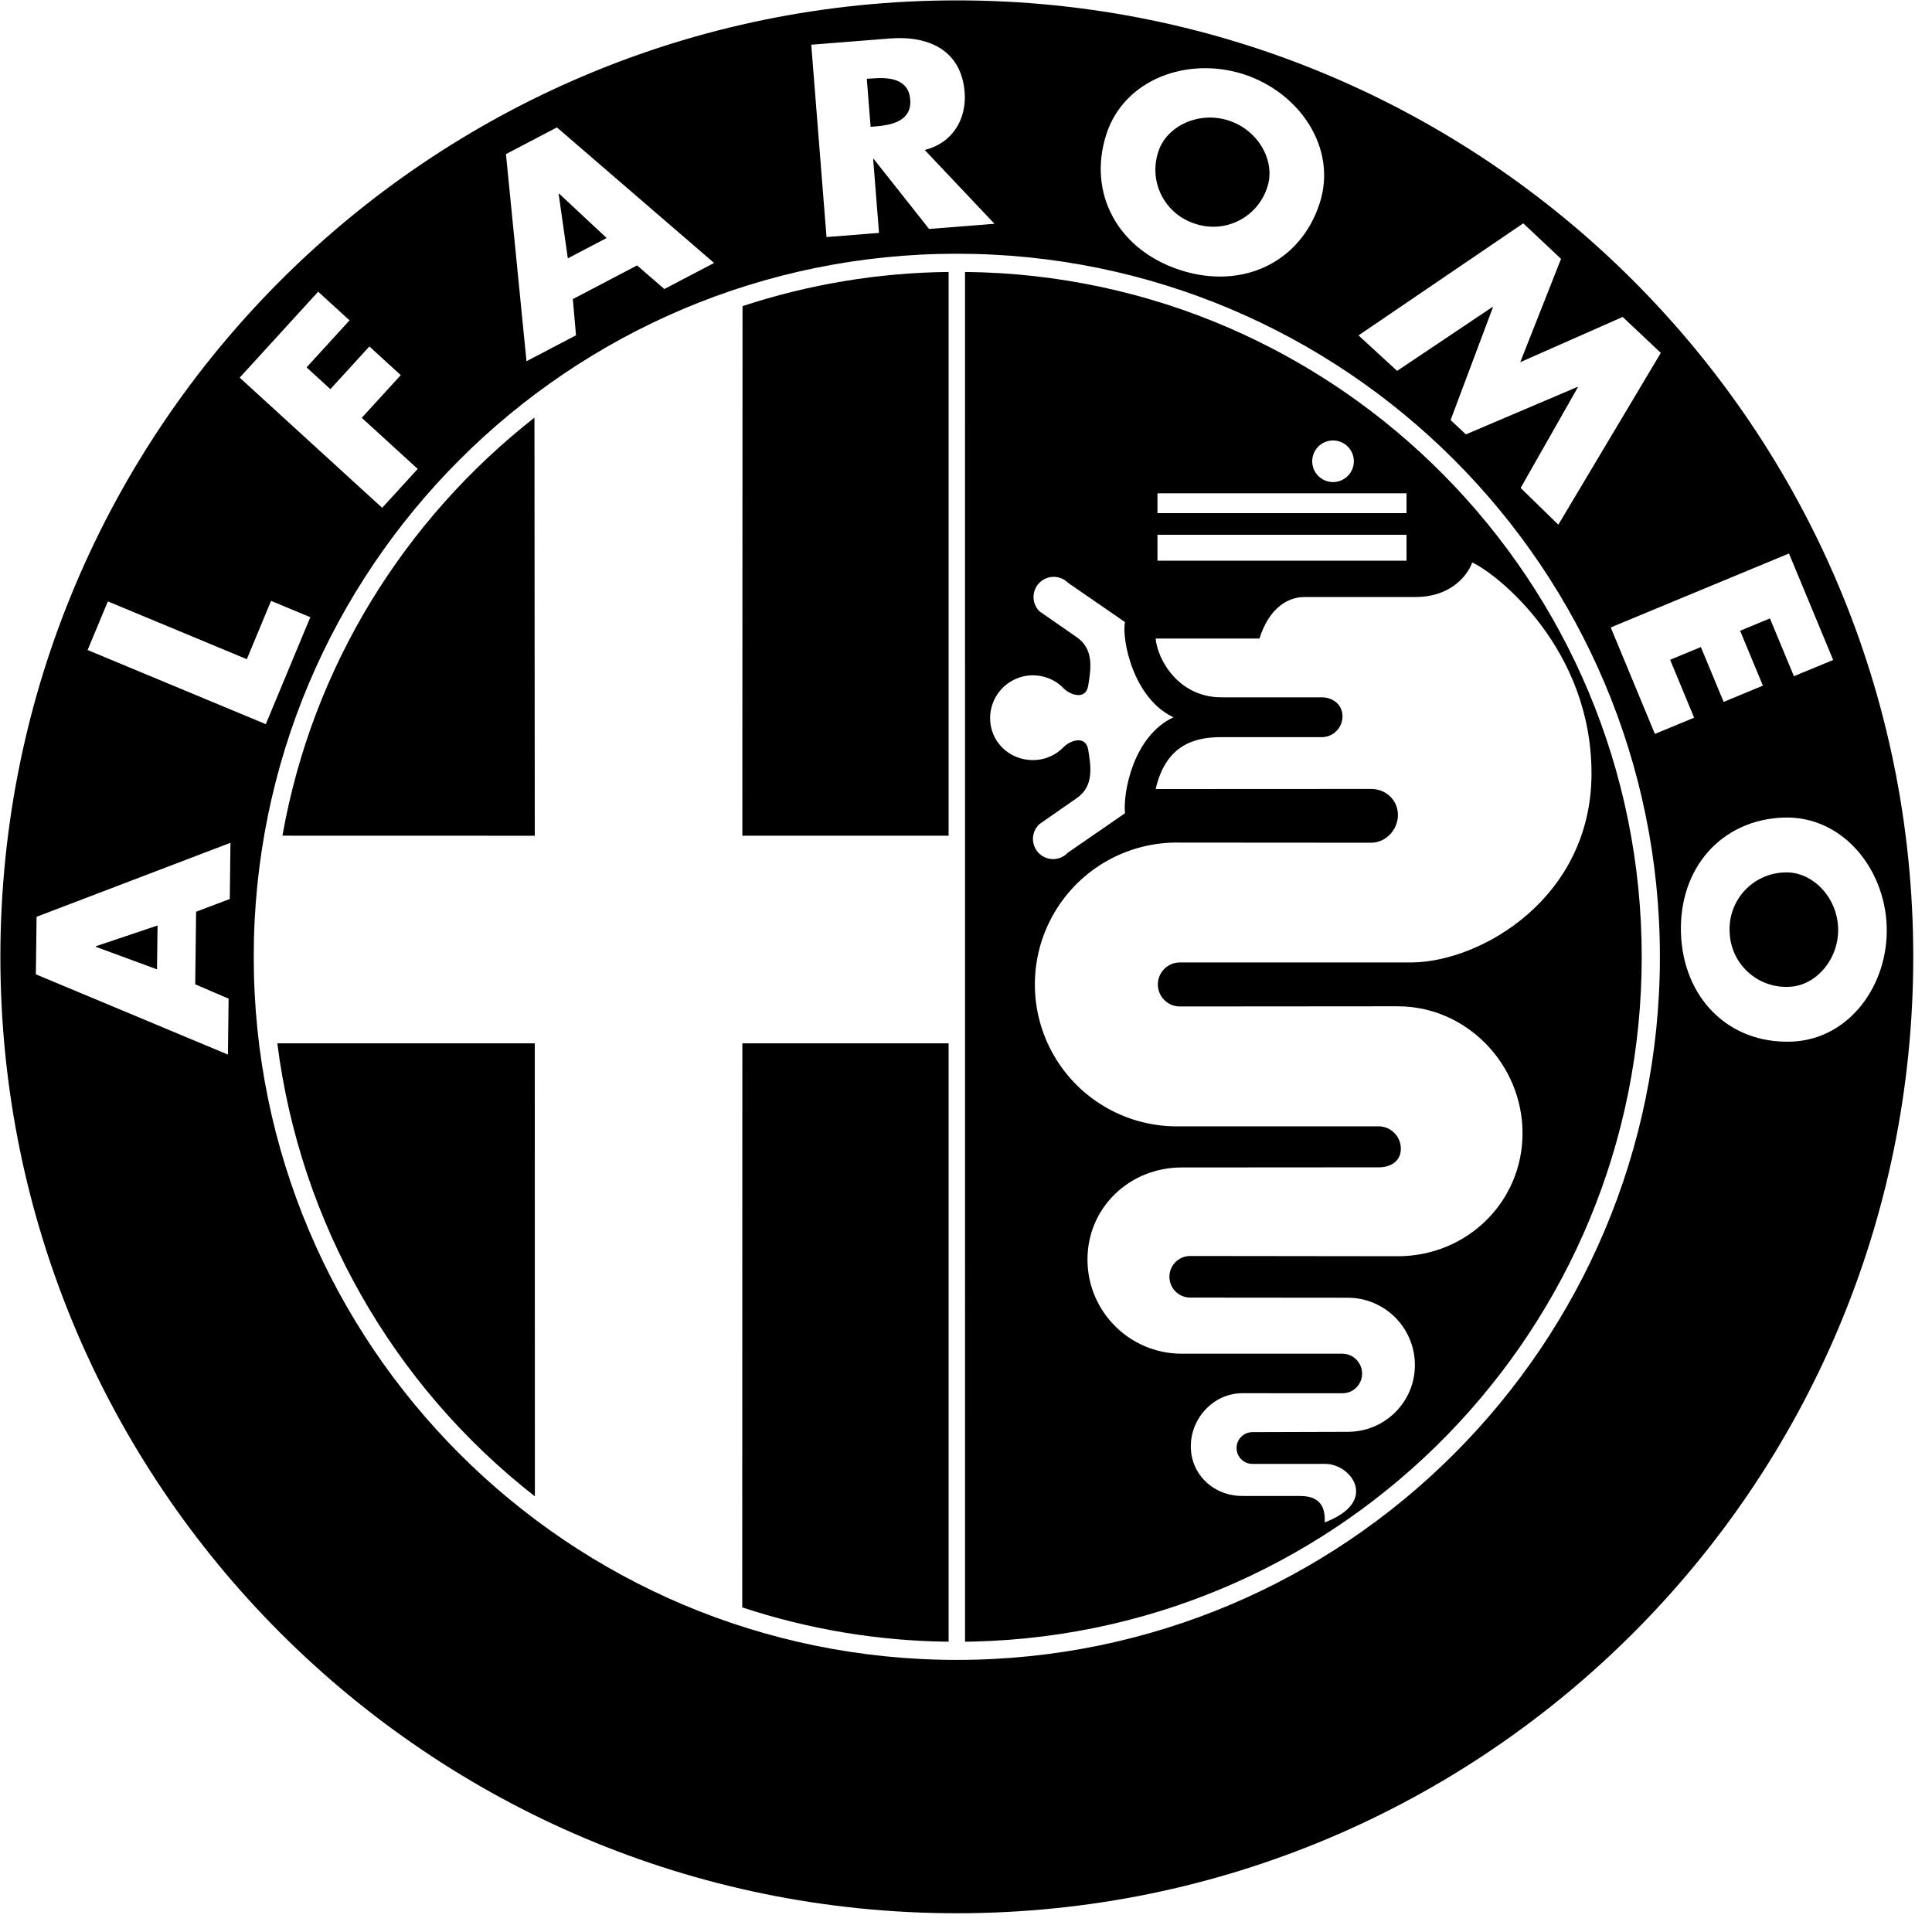 <svg width="202" height="202" xmlns="http://www.w3.org/2000/svg" preserveAspectRatio="xMinYMid meet"><g id="alfa-romeo" stroke="none" stroke-width="1" fill="none" fill-rule="evenodd"><g id="Group" transform="translate(.04 .04)" fill="currentColor" fill-rule="nonzero"><path d="M100.002,0 C155.232,0 200,44.771 200,100.002 C200,155.229 155.229,200 100.002,200 C44.771,200 0,155.225 0,100.002 C0,44.771 44.771,0 100.002,0 Z M100.002,26.489 C59.403,26.489 26.489,59.403 26.489,100.002 C26.489,140.601 59.403,173.511 100.002,173.511 C140.597,173.511 173.511,140.601 173.511,100.002 C173.511,59.403 140.597,26.489 100.002,26.489 Z M24.055,88.079 L3.784,95.815 L3.71,101.829 L23.791,110.222 L23.861,104.376 L20.371,102.872 L20.463,95.286 L23.986,93.954 L24.055,88.079 Z M186.733,85.435 L186.444,85.44 C179.915,85.668 175.486,90.743 175.713,97.539 C175.952,104.34 180.723,109.096 187.247,108.868 C193.347,108.655 197.435,102.89 197.222,96.798 C197.013,90.703 192.539,85.235 186.444,85.44 Z M186.613,91.176 C189.394,91.077 192.029,93.686 192.143,96.974 C192.257,100.259 189.805,103.04 187.024,103.136 C185.426,103.221 183.863,102.655 182.69,101.567 C181.517,100.479 180.835,98.962 180.8,97.363 C180.727,95.766 181.304,94.207 182.399,93.041 C183.494,91.876 185.014,91.203 186.613,91.176 Z M16.433,96.725 L16.375,101.308 L9.982,98.956 L9.982,98.897 L16.433,96.725 Z M187.005,57.829 L168.37,65.561 L172.987,76.695 L177.089,74.996 L174.579,68.944 L177.794,67.612 L180.176,73.348 L184.279,71.645 L181.897,65.909 L185.013,64.618 L187.523,70.662 L191.626,68.963 L187.005,57.829 Z M28.301,62.783 L25.766,68.882 L11.237,62.838 L9.119,67.924 L27.751,75.675 L32.404,64.493 L28.301,62.783 Z M159.225,23.311 L141.999,35.028 L146.036,38.738 L156.014,32.048 L156.054,32.085 L151.628,43.876 L153.225,45.377 L164.895,40.412 L164.935,40.448 L158.95,50.977 L162.891,54.819 L173.607,36.856 L169.618,33.098 L158.909,37.828 L163.174,27.024 L159.225,23.311 Z M33.226,30.459 L25.021,39.443 L39.916,53.054 L43.634,48.988 L37.784,43.645 L41.861,39.182 L38.581,36.184 L34.503,40.647 L32.015,38.371 L36.507,33.454 L33.226,30.459 Z M58.188,13.281 L52.86,16.074 L55.007,37.729 L60.185,35.017 L59.851,31.234 L66.57,27.711 L69.418,30.18 L74.622,27.454 L58.188,13.281 Z M129.973,7.718 C124.167,5.85 117.503,8.202 115.631,14.011 C113.631,20.228 116.898,26.114 123.371,28.202 C129.848,30.287 135.944,27.413 137.944,21.193 C139.812,15.387 135.779,9.585 129.973,7.718 Z M58.416,20.202 L63.388,24.844 L59.33,26.973 L58.368,20.228 L58.416,20.202 Z M100.817,9.593 C100.479,5.296 97.161,3.651 92.985,3.985 L84.78,4.635 L86.376,24.745 L91.866,24.312 L91.253,16.58 L91.308,16.576 L97.103,23.901 L103.94,23.358 L96.644,15.641 C99.602,14.899 101.037,12.367 100.817,9.593 Z M121.077,15.795 C121.933,13.145 125.279,11.549 128.413,12.558 C131.544,13.567 133.331,16.815 132.479,19.465 C132.015,20.996 130.951,22.274 129.528,23.008 C128.106,23.741 126.448,23.868 124.931,23.358 C123.403,22.886 122.131,21.816 121.405,20.391 C120.679,18.966 120.561,17.308 121.077,15.795 Z M91.121,8.162 C92.912,8.018 94.956,8.176 95.128,10.363 C95.301,12.554 93.308,13.035 91.517,13.175 L90.985,13.219 L90.589,8.198 Z" id="Combined-Shape"/><path d="M28.955,109.041 C31.327,127.766 41.007,144.793 55.884,156.41 L55.873,109.048 L28.955,109.048 L28.955,109.041 Z M55.84,43.626 L55.873,87.341 L29.49,87.334 C32.624,69.638 42.261,54.276 55.84,43.626 Z M99.143,87.337 L77.576,87.337 L77.594,31.968 C84.551,29.677 91.819,28.472 99.143,28.393 L99.143,87.337 Z M99.143,109.044 L99.143,171.61 C91.808,171.532 84.53,170.322 77.565,168.021 L77.576,109.044 L99.143,109.044 Z M100.857,28.393 C139.94,28.782 171.61,60.695 171.61,100.002 C171.61,138.916 140.588,170.579 101.899,171.589 L100.86,171.608 L100.857,28.393 Z M153.885,58.764 C153.522,59.851 151.896,62.383 147.918,62.383 L136.344,62.383 C134.355,62.383 132.546,63.829 131.643,66.724 L120.791,66.724 C120.975,68.889 123.144,72.867 127.661,72.867 L138.149,72.867 C139.353,72.867 140.326,73.66 140.326,74.856 C140.326,75.434 140.098,75.988 139.689,76.396 C139.281,76.805 138.727,77.034 138.149,77.033 L127.661,77.033 C124.953,77.029 121.877,77.756 120.791,82.457 L143.309,82.446 C144.861,82.446 146.12,83.613 146.12,85.169 C146.12,86.721 144.861,88.071 143.309,88.071 L123.327,88.057 C117.949,87.937 112.927,90.738 110.203,95.376 C107.479,100.015 107.479,105.765 110.203,110.404 C112.927,115.042 117.949,117.843 123.327,117.723 L144.12,117.723 C145.403,117.743 146.431,118.792 146.425,120.076 C146.425,121.342 145.393,122.01 144.12,122.01 L123.507,122.024 C118.068,122.024 113.661,126.211 113.661,131.646 C113.661,137.085 118.068,141.494 123.507,141.496 L140.326,141.496 C141.464,141.512 142.377,142.442 142.373,143.581 C142.373,144.715 141.459,145.632 140.326,145.632 L129.841,145.628 C126.868,145.628 124.465,148.216 124.465,151.177 C124.465,154.146 126.868,156.37 129.841,156.37 L129.987,156.37 C130.01,156.37 130.037,156.37 130.065,156.37 L130.527,156.371 C130.574,156.371 130.624,156.371 130.675,156.371 L131.185,156.372 C131.247,156.372 131.311,156.372 131.375,156.372 L131.992,156.373 C132.064,156.373 132.137,156.373 132.211,156.373 L133.134,156.374 C133.214,156.374 133.293,156.374 133.373,156.374 L135.274,156.374 C135.35,156.374 135.425,156.374 135.499,156.374 L135.933,156.374 C138.329,156.374 138.513,158.003 138.465,159.133 C144.204,156.961 141.221,153.03 138.553,153.019 L130.912,153.019 C129.994,153.019 129.25,152.275 129.25,151.357 C129.25,150.439 129.994,149.694 130.912,149.694 L140.861,149.665 C144.744,149.665 147.893,146.568 147.893,142.678 C147.893,138.792 144.744,135.643 140.861,135.643 L124.402,135.628 C123.201,135.628 122.228,134.655 122.228,133.454 C122.228,132.253 123.201,131.279 124.402,131.279 L146.105,131.305 C153.309,131.305 159.148,125.646 159.148,118.443 C159.148,111.242 153.309,105.173 146.105,105.173 L123.32,105.191 C122.049,105.191 121.019,104.161 121.019,102.89 C121.019,101.619 122.049,100.589 123.32,100.589 L147.551,100.589 C154.788,100.538 166.359,93.848 166.359,80.827 C166.359,67.807 156.597,60.03 153.885,58.764 Z M111.62,60.889 C111.087,60.356 110.311,60.148 109.583,60.343 C108.855,60.538 108.286,61.107 108.091,61.835 C107.896,62.563 108.104,63.34 108.637,63.873 L112.479,66.541 C114.376,67.807 114.017,69.888 113.745,71.605 C113.477,73.326 111.664,72.511 111.121,71.877 C109.84,70.598 107.916,70.216 106.244,70.909 C104.572,71.602 103.481,73.234 103.481,75.044 C103.481,77.517 105.485,79.433 107.958,79.433 C109.195,79.433 110.314,78.93 111.121,78.119 C111.668,77.484 113.477,76.673 113.745,78.39 C114.017,80.108 114.376,82.185 112.479,83.451 L108.637,86.123 C108.068,86.648 107.832,87.443 108.023,88.193 C108.214,88.944 108.8,89.529 109.551,89.719 C110.302,89.909 111.096,89.672 111.62,89.103 L117.584,84.989 C117.364,82.908 118.402,76.945 122.652,74.956 C118.402,72.966 117.224,66.728 117.584,65.003 Z M147.019,55.873 L120.978,55.873 L120.978,58.585 L147.019,58.585 L147.019,55.873 Z M147.019,51.535 L120.978,51.535 L120.978,53.612 L147.019,53.612 L147.019,51.535 Z M139.335,46.012 C138.133,46.012 137.158,46.986 137.158,48.188 C137.161,49.389 138.134,50.362 139.335,50.364 C140.537,50.364 141.511,49.39 141.511,48.188 C141.511,46.986 140.537,46.012 139.335,46.012 Z" id="Shape"/></g></g></svg>